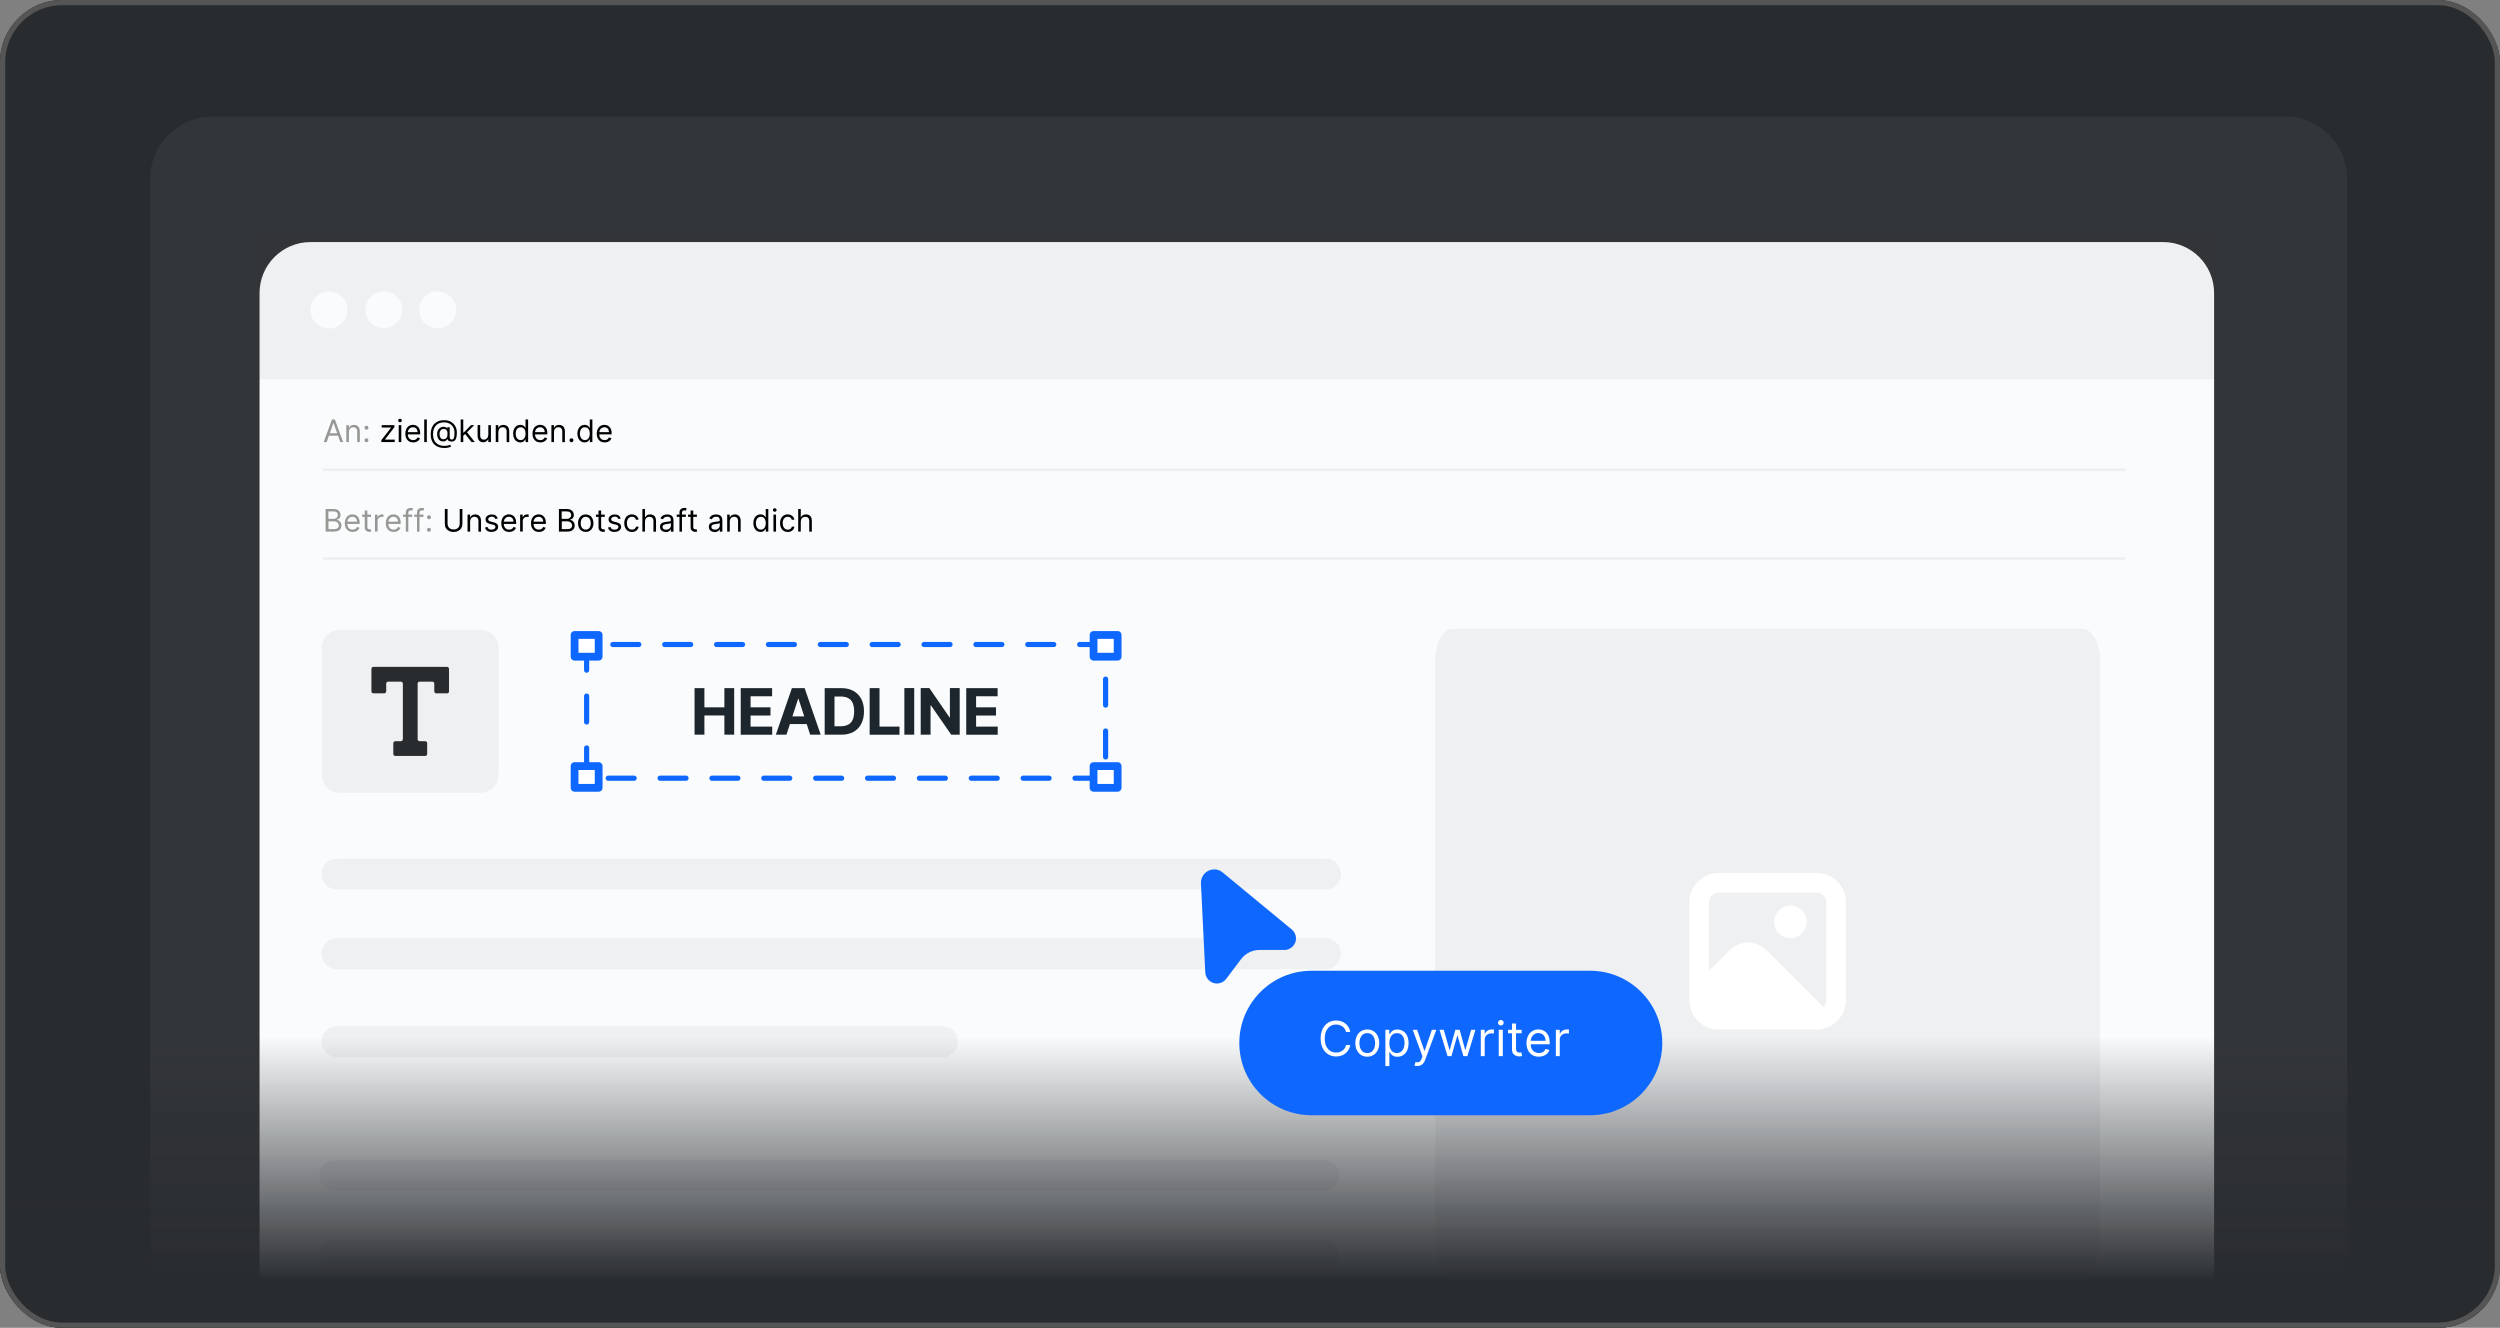 <?xml version="1.0" encoding="UTF-8"?> <svg xmlns="http://www.w3.org/2000/svg" width="482" height="256" viewBox="0 0 482 256" fill="none"><rect x="0" y="0" width="482" height="256" fill="#808080" stroke="none"/><g clip-path="url(#clip0_4736_2637)"><path d="M483.85 -2.95H-2.55V259.31H483.85V-2.95Z" fill="#292C2F"></path><path opacity="0.05" d="M40.96 22.46H440.53C447.15 22.46 452.53 27.84 452.53 34.46V255.74H28.96V34.46C28.96 27.84 34.34 22.46 40.96 22.46Z" fill="white"></path><path d="M59.87 46.67H417.05C422.47 46.67 426.88 51.07 426.88 56.5V255.61H50.04V56.5C50.04 51.08 54.44 46.67 59.87 46.67Z" fill="#F9FBFC"></path><path opacity="0.05" d="M427.5 44.8H49.72V73.1H427.5V44.8Z" fill="#1D262D"></path><path d="M480.41 199.95H-0.87V256.78H480.41V199.95Z" fill="url(#paint0_linear_4736_2637)"></path><path opacity="0.05" d="M401.5 245.58H280.1C278.23 245.58 276.72 242.91 276.72 239.61V127.21C276.72 123.91 278.23 121.24 280.1 121.24H401.5C403.37 121.24 404.88 123.91 404.88 127.21V239.61C404.88 242.91 403.37 245.58 401.5 245.58Z" fill="#1D262D"></path><path d="M350.23 168.31H331.36C328.24 168.31 325.7 170.85 325.7 173.97V192.84C325.7 195.96 328.24 198.5 331.36 198.5H350.23C353.35 198.5 355.89 195.96 355.89 192.84V173.97C355.89 170.85 353.35 168.31 350.23 168.31ZM331.36 172.09H350.23C351.27 172.09 352.12 172.93 352.12 173.98V192.85C352.12 193.35 351.92 193.83 351.57 194.18L340.59 183.2C338.63 181.24 335.44 181.24 333.48 183.2L329.49 187.19V173.98C329.49 172.94 330.33 172.09 331.38 172.09H331.36Z" fill="white"></path><path d="M345.201 180.89C346.935 180.89 348.341 179.484 348.341 177.75C348.341 176.016 346.935 174.61 345.201 174.61C343.466 174.61 342.061 176.016 342.061 177.75C342.061 179.484 343.466 180.89 345.201 180.89Z" fill="white"></path><path opacity="0.05" d="M92.71 121.45H65.47C63.576 121.45 62.04 122.986 62.04 124.88V149.42C62.04 151.314 63.576 152.85 65.47 152.85H92.71C94.604 152.85 96.14 151.314 96.14 149.42V124.88C96.14 122.986 94.604 121.45 92.71 121.45Z" fill="#1D262D"></path><path d="M86.57 133.29V128.96C86.57 128.75 86.4 128.57 86.18 128.57H72C71.78 128.57 71.61 128.74 71.61 128.96V133.29C71.61 133.51 71.78 133.68 72 133.68H74.07C74.28 133.68 74.46 133.51 74.46 133.29V131.81C74.46 131.59 74.63 131.42 74.85 131.42H77.28C77.5 131.42 77.67 131.59 77.67 131.81V142.51C77.67 142.73 77.5 142.9 77.28 142.9H76.22C76 142.9 75.83 143.07 75.83 143.29V145.36C75.83 145.57 76 145.75 76.22 145.75H81.97C82.19 145.75 82.36 145.58 82.36 145.36V143.29C82.36 143.07 82.19 142.9 81.97 142.9H80.91C80.69 142.9 80.52 142.73 80.52 142.51V131.81C80.52 131.59 80.69 131.42 80.91 131.42H83.34C83.55 131.42 83.73 131.59 83.73 131.81V133.29C83.73 133.51 83.9 133.68 84.12 133.68H86.19C86.41 133.68 86.58 133.51 86.58 133.29H86.57Z" fill="#292C2F"></path><path opacity="0.05" d="M255.56 165.54H64.97C63.324 165.54 61.99 166.874 61.99 168.52C61.99 170.166 63.324 171.5 64.97 171.5H255.56C257.206 171.5 258.54 170.166 258.54 168.52C258.54 166.874 257.206 165.54 255.56 165.54Z" fill="#1D262D"></path><path opacity="0.05" d="M255.56 180.9H64.97C63.324 180.9 61.99 182.234 61.99 183.88C61.99 185.526 63.324 186.86 64.97 186.86H255.56C257.206 186.86 258.54 185.526 258.54 183.88C258.54 182.234 257.206 180.9 255.56 180.9Z" fill="#1D262D"></path><path opacity="0.05" d="M181.68 197.86H64.97C63.324 197.86 61.99 199.194 61.99 200.84C61.99 202.486 63.324 203.82 64.97 203.82H181.68C183.326 203.82 184.66 202.486 184.66 200.84C184.66 199.194 183.326 197.86 181.68 197.86Z" fill="#1D262D"></path><path d="M63.42 63.34C65.386 63.34 66.98 61.746 66.98 59.78C66.98 57.814 65.386 56.22 63.42 56.22C61.454 56.22 59.86 57.814 59.86 59.78C59.86 61.746 61.454 63.34 63.42 63.34Z" fill="#F9FBFC"></path><path d="M74 63.29C75.967 63.29 77.56 61.696 77.56 59.73C77.56 57.764 75.967 56.17 74 56.17C72.034 56.17 70.44 57.764 70.44 59.73C70.44 61.696 72.034 63.29 74 63.29Z" fill="#F9FBFC"></path><path d="M84.38 63.29C86.346 63.29 87.94 61.696 87.94 59.73C87.94 57.764 86.346 56.17 84.38 56.17C82.414 56.17 80.82 57.764 80.82 59.73C80.82 61.696 82.414 63.29 84.38 63.29Z" fill="#F9FBFC"></path><path d="M62.96 85.23H62.41L64.01 80.87H64.56L66.16 85.23H65.61L64.31 81.56H64.28L62.98 85.23H62.96ZM63.16 83.53H65.39V84H63.16V83.53Z" fill="#979796"></path><path d="M67.27 83.26V85.23H66.77V81.96H67.26V82.47H67.3C67.38 82.3 67.49 82.17 67.65 82.07C67.811 81.97 68.01 81.92 68.26 81.92C68.481 81.92 68.68 81.96 68.841 82.06C69.01 82.15 69.141 82.29 69.231 82.47C69.32 82.65 69.371 82.88 69.371 83.16V85.24H68.871V83.19C68.871 82.93 68.8 82.73 68.671 82.59C68.54 82.45 68.35 82.37 68.121 82.37C67.96 82.37 67.82 82.4 67.691 82.47C67.561 82.54 67.46 82.64 67.391 82.77C67.32 82.9 67.281 83.06 67.281 83.26H67.27Z" fill="#979796"></path><path d="M70.65 82.84C70.55 82.84 70.451 82.8 70.38 82.73C70.311 82.66 70.27 82.56 70.27 82.46C70.27 82.36 70.311 82.26 70.38 82.19C70.451 82.12 70.55 82.08 70.65 82.08C70.751 82.08 70.85 82.12 70.921 82.19C70.99 82.26 71.031 82.36 71.031 82.46C71.031 82.53 71.01 82.59 70.981 82.65C70.941 82.71 70.9 82.76 70.841 82.79C70.781 82.83 70.721 82.84 70.65 82.84ZM70.65 85.26C70.55 85.26 70.451 85.22 70.38 85.15C70.311 85.08 70.27 84.98 70.27 84.88C70.27 84.78 70.311 84.68 70.38 84.61C70.451 84.54 70.55 84.5 70.65 84.5C70.751 84.5 70.85 84.54 70.921 84.61C70.99 84.68 71.031 84.78 71.031 84.88C71.031 84.95 71.01 85.01 70.981 85.07C70.941 85.13 70.9 85.17 70.841 85.21C70.781 85.25 70.721 85.26 70.65 85.26Z" fill="#979796"></path><path d="M73.53 85.23V84.85L75.39 82.46V82.43H73.59V81.96H76.04V82.36L74.23 84.73V84.76H76.1V85.23H73.54H73.53Z" fill="black"></path><path d="M77.121 81.41C77.021 81.41 76.941 81.38 76.871 81.31C76.801 81.24 76.761 81.16 76.761 81.07C76.761 80.98 76.801 80.9 76.871 80.83C76.941 80.76 77.021 80.73 77.121 80.73C77.221 80.73 77.301 80.76 77.371 80.83C77.441 80.9 77.481 80.98 77.481 81.07C77.481 81.16 77.441 81.24 77.371 81.31C77.301 81.38 77.221 81.41 77.121 81.41ZM76.871 85.23V81.96H77.371V85.23H76.871Z" fill="black"></path><path d="M79.661 85.3C79.341 85.3 79.071 85.23 78.851 85.09C78.631 84.95 78.451 84.75 78.321 84.5C78.201 84.25 78.141 83.95 78.141 83.62C78.141 83.29 78.201 82.99 78.321 82.73C78.441 82.47 78.611 82.27 78.841 82.13C79.061 81.99 79.321 81.91 79.611 81.91C79.781 81.91 79.951 81.94 80.111 81.99C80.281 82.05 80.431 82.14 80.561 82.27C80.701 82.4 80.801 82.56 80.891 82.77C80.981 82.98 81.011 83.24 81.011 83.54V83.75H78.491V83.32H80.501C80.501 83.14 80.461 82.97 80.391 82.83C80.321 82.68 80.211 82.57 80.081 82.49C79.951 82.41 79.791 82.37 79.611 82.37C79.411 82.37 79.241 82.42 79.091 82.52C78.941 82.62 78.831 82.75 78.751 82.9C78.671 83.06 78.631 83.23 78.631 83.41V83.7C78.631 83.95 78.671 84.16 78.761 84.33C78.851 84.5 78.971 84.63 79.121 84.72C79.271 84.81 79.451 84.85 79.661 84.85C79.791 84.85 79.911 84.83 80.021 84.79C80.131 84.75 80.221 84.7 80.301 84.62C80.381 84.54 80.441 84.45 80.481 84.34L80.971 84.48C80.921 84.65 80.831 84.79 80.711 84.91C80.591 85.03 80.441 85.13 80.261 85.2C80.081 85.27 79.881 85.3 79.661 85.3Z" fill="black"></path><path d="M82.29 80.87V85.23H81.79V80.87H82.29Z" fill="black"></path><path d="M85.72 86.38C85.28 86.38 84.9 86.32 84.57 86.2C84.24 86.08 83.96 85.91 83.73 85.68C83.5 85.45 83.33 85.17 83.21 84.83C83.09 84.5 83.04 84.11 83.04 83.68C83.04 83.25 83.1 82.89 83.22 82.56C83.34 82.23 83.51 81.95 83.74 81.72C83.97 81.49 84.24 81.32 84.57 81.19C84.9 81.06 85.26 81.01 85.67 81.01C86.08 81.01 86.42 81.08 86.72 81.21C87.02 81.34 87.27 81.52 87.47 81.74C87.67 81.96 87.82 82.21 87.93 82.49C88.03 82.77 88.08 83.05 88.08 83.34C88.08 83.55 88.08 83.76 88.05 83.97C88.03 84.18 87.99 84.38 87.92 84.55C87.86 84.73 87.76 84.87 87.62 84.98C87.49 85.09 87.31 85.14 87.08 85.14C86.98 85.14 86.87 85.12 86.75 85.09C86.63 85.06 86.52 85.01 86.43 84.93C86.34 84.86 86.28 84.76 86.27 84.64H86.24C86.21 84.72 86.15 84.8 86.08 84.87C86.01 84.94 85.92 85 85.81 85.05C85.7 85.1 85.56 85.11 85.4 85.11C85.22 85.11 85.05 85.06 84.91 84.99C84.77 84.92 84.65 84.81 84.56 84.68C84.47 84.55 84.39 84.4 84.35 84.22C84.3 84.05 84.28 83.86 84.28 83.66C84.28 83.47 84.31 83.29 84.36 83.13C84.42 82.97 84.5 82.83 84.6 82.71C84.7 82.59 84.82 82.5 84.96 82.42C85.1 82.35 85.25 82.3 85.4 82.29C85.54 82.28 85.67 82.29 85.79 82.31C85.91 82.34 86 82.38 86.08 82.43C86.16 82.48 86.2 82.54 86.22 82.6H86.25V82.36H86.7V84.29C86.7 84.41 86.73 84.51 86.8 84.61C86.87 84.71 86.96 84.75 87.09 84.75C87.24 84.75 87.35 84.7 87.42 84.6C87.5 84.5 87.55 84.35 87.58 84.14C87.61 83.93 87.62 83.67 87.62 83.34C87.62 83.15 87.59 82.96 87.54 82.78C87.49 82.6 87.41 82.42 87.31 82.26C87.21 82.1 87.07 81.96 86.91 81.83C86.75 81.71 86.56 81.61 86.35 81.54C86.14 81.47 85.89 81.43 85.62 81.43C85.29 81.43 84.99 81.48 84.72 81.58C84.46 81.68 84.23 81.83 84.05 82.03C83.87 82.23 83.73 82.47 83.63 82.75C83.53 83.03 83.49 83.35 83.49 83.71C83.49 84.07 83.54 84.39 83.63 84.67C83.72 84.95 83.87 85.19 84.06 85.38C84.25 85.57 84.48 85.72 84.76 85.82C85.04 85.92 85.36 85.97 85.72 85.97C85.88 85.97 86.03 85.96 86.18 85.93C86.33 85.9 86.47 85.87 86.58 85.83C86.7 85.79 86.78 85.77 86.83 85.75L86.95 86.14C86.86 86.18 86.75 86.21 86.61 86.25C86.47 86.29 86.32 86.32 86.16 86.34C86 86.36 85.85 86.38 85.7 86.38H85.72ZM85.48 84.68C85.67 84.68 85.82 84.64 85.94 84.57C86.06 84.49 86.14 84.38 86.2 84.22C86.25 84.06 86.28 83.87 86.28 83.63C86.28 83.39 86.25 83.21 86.19 83.07C86.13 82.94 86.04 82.84 85.93 82.79C85.81 82.74 85.67 82.71 85.5 82.71C85.34 82.71 85.2 82.75 85.09 82.84C84.98 82.92 84.89 83.04 84.83 83.18C84.77 83.32 84.74 83.47 84.74 83.64C84.74 83.82 84.76 83.99 84.81 84.15C84.86 84.31 84.94 84.44 85.05 84.54C85.16 84.64 85.31 84.69 85.49 84.69L85.48 84.68Z" fill="black"></path><path d="M88.82 85.23V80.87H89.32V85.23H88.82ZM89.29 84.04V83.42H89.38L90.81 81.96H91.43L89.9 83.5H89.86L89.28 84.04H89.29ZM90.9 85.23L89.62 83.61L89.98 83.26L91.54 85.23H90.9Z" fill="black"></path><path d="M94.15 83.89V81.96H94.65V85.23H94.15V84.68H94.12C94.04 84.85 93.92 84.99 93.76 85.1C93.6 85.22 93.39 85.27 93.15 85.27C92.95 85.27 92.76 85.22 92.6 85.13C92.44 85.04 92.32 84.9 92.22 84.72C92.12 84.54 92.08 84.31 92.08 84.03V81.95H92.58V83.99C92.58 84.23 92.65 84.42 92.78 84.56C92.91 84.7 93.09 84.77 93.29 84.77C93.41 84.77 93.54 84.74 93.67 84.67C93.8 84.6 93.91 84.51 94 84.38C94.09 84.25 94.13 84.08 94.13 83.88L94.15 83.89Z" fill="black"></path><path d="M96.08 83.26V85.23H95.58V81.96H96.07V82.47H96.11C96.19 82.3 96.3 82.17 96.46 82.07C96.62 81.97 96.82 81.92 97.07 81.92C97.29 81.92 97.49 81.96 97.65 82.06C97.82 82.15 97.95 82.29 98.04 82.47C98.13 82.65 98.18 82.88 98.18 83.16V85.24H97.68V83.19C97.68 82.93 97.61 82.73 97.48 82.59C97.35 82.45 97.16 82.37 96.93 82.37C96.77 82.37 96.63 82.4 96.5 82.47C96.37 82.54 96.27 82.64 96.2 82.77C96.13 82.9 96.09 83.06 96.09 83.26H96.08Z" fill="black"></path><path d="M100.321 85.3C100.051 85.3 99.811 85.23 99.601 85.09C99.391 84.95 99.231 84.76 99.111 84.5C98.991 84.25 98.931 83.95 98.931 83.6C98.931 83.25 98.991 82.96 99.111 82.71C99.231 82.46 99.391 82.26 99.601 82.12C99.811 81.98 100.051 81.91 100.331 81.91C100.541 81.91 100.711 81.95 100.841 82.02C100.961 82.09 101.061 82.17 101.131 82.26C101.201 82.35 101.251 82.42 101.281 82.48H101.321V80.87H101.821V85.23H101.331V84.73H101.271C101.231 84.79 101.181 84.86 101.111 84.95C101.041 85.04 100.941 85.12 100.821 85.19C100.701 85.26 100.531 85.3 100.311 85.3H100.321ZM100.391 84.85C100.591 84.85 100.761 84.8 100.901 84.69C101.041 84.58 101.151 84.44 101.221 84.25C101.291 84.06 101.331 83.84 101.331 83.6C101.331 83.36 101.291 83.14 101.221 82.96C101.151 82.78 101.041 82.63 100.901 82.53C100.761 82.43 100.591 82.38 100.381 82.38C100.171 82.38 99.991 82.43 99.851 82.54C99.711 82.65 99.601 82.79 99.531 82.98C99.461 83.17 99.421 83.37 99.421 83.6C99.421 83.83 99.461 84.04 99.531 84.23C99.601 84.42 99.711 84.57 99.851 84.68C99.991 84.79 100.171 84.85 100.381 84.85H100.391Z" fill="black"></path><path d="M104.18 85.3C103.86 85.3 103.59 85.23 103.37 85.09C103.15 84.95 102.97 84.75 102.84 84.5C102.72 84.25 102.66 83.95 102.66 83.62C102.66 83.29 102.72 82.99 102.84 82.73C102.96 82.47 103.13 82.27 103.36 82.13C103.58 81.99 103.84 81.91 104.13 81.91C104.3 81.91 104.47 81.94 104.63 81.99C104.8 82.05 104.95 82.14 105.08 82.27C105.22 82.4 105.32 82.56 105.41 82.77C105.5 82.98 105.53 83.24 105.53 83.54V83.75H103.01V83.32H105.02C105.02 83.14 104.98 82.97 104.91 82.83C104.84 82.68 104.73 82.57 104.6 82.49C104.47 82.41 104.31 82.37 104.13 82.37C103.93 82.37 103.76 82.42 103.61 82.52C103.46 82.62 103.35 82.75 103.27 82.9C103.19 83.06 103.15 83.23 103.15 83.41V83.7C103.15 83.95 103.19 84.16 103.28 84.33C103.37 84.5 103.49 84.63 103.64 84.72C103.79 84.81 103.97 84.85 104.18 84.85C104.31 84.85 104.43 84.83 104.54 84.79C104.65 84.75 104.74 84.7 104.82 84.62C104.9 84.54 104.96 84.45 105 84.34L105.49 84.48C105.44 84.65 105.35 84.79 105.23 84.91C105.11 85.03 104.96 85.13 104.78 85.2C104.6 85.27 104.4 85.3 104.18 85.3Z" fill="black"></path><path d="M106.811 83.26V85.23H106.311V81.96H106.801V82.47H106.841C106.921 82.3 107.031 82.17 107.191 82.07C107.351 81.97 107.551 81.92 107.801 81.92C108.021 81.92 108.221 81.96 108.381 82.06C108.551 82.15 108.681 82.29 108.771 82.47C108.861 82.65 108.911 82.88 108.911 83.16V85.24H108.411V83.19C108.411 82.93 108.341 82.73 108.211 82.59C108.081 82.45 107.891 82.37 107.661 82.37C107.501 82.37 107.361 82.4 107.231 82.47C107.101 82.54 107.001 82.64 106.931 82.77C106.861 82.9 106.821 83.06 106.821 83.26H106.811Z" fill="black"></path><path d="M110.18 85.26C110.08 85.26 109.98 85.22 109.91 85.15C109.84 85.08 109.8 84.98 109.8 84.88C109.8 84.78 109.84 84.68 109.91 84.61C109.98 84.54 110.08 84.5 110.18 84.5C110.28 84.5 110.38 84.54 110.45 84.61C110.52 84.68 110.56 84.78 110.56 84.88C110.56 84.95 110.54 85.01 110.51 85.07C110.47 85.13 110.43 85.17 110.37 85.21C110.31 85.25 110.25 85.26 110.18 85.26Z" fill="black"></path><path d="M112.71 85.3C112.44 85.3 112.2 85.23 111.99 85.09C111.78 84.95 111.62 84.76 111.5 84.5C111.38 84.25 111.32 83.95 111.32 83.6C111.32 83.25 111.38 82.96 111.5 82.71C111.62 82.46 111.78 82.26 111.99 82.12C112.2 81.98 112.44 81.91 112.72 81.91C112.93 81.91 113.1 81.95 113.23 82.02C113.35 82.09 113.45 82.17 113.52 82.26C113.59 82.35 113.64 82.42 113.67 82.48H113.71V80.87H114.21V85.23H113.72V84.73H113.66C113.62 84.79 113.57 84.86 113.5 84.95C113.43 85.04 113.33 85.12 113.21 85.19C113.09 85.26 112.92 85.3 112.7 85.3H112.71ZM112.77 84.85C112.97 84.85 113.14 84.8 113.28 84.69C113.42 84.58 113.53 84.44 113.6 84.25C113.67 84.06 113.71 83.84 113.71 83.6C113.71 83.36 113.67 83.14 113.6 82.96C113.53 82.78 113.42 82.63 113.28 82.53C113.14 82.43 112.97 82.38 112.76 82.38C112.55 82.38 112.37 82.43 112.23 82.54C112.09 82.65 111.98 82.79 111.91 82.98C111.84 83.17 111.8 83.37 111.8 83.6C111.8 83.83 111.84 84.04 111.91 84.23C111.98 84.42 112.09 84.57 112.23 84.68C112.37 84.79 112.55 84.85 112.76 84.85H112.77Z" fill="black"></path><path d="M116.57 85.3C116.25 85.3 115.98 85.23 115.76 85.09C115.54 84.95 115.36 84.75 115.23 84.5C115.11 84.25 115.05 83.95 115.05 83.62C115.05 83.29 115.11 82.99 115.23 82.73C115.35 82.47 115.52 82.27 115.75 82.13C115.97 81.99 116.23 81.91 116.52 81.91C116.69 81.91 116.86 81.94 117.02 81.99C117.19 82.05 117.34 82.14 117.47 82.27C117.61 82.4 117.71 82.56 117.8 82.77C117.89 82.98 117.92 83.24 117.92 83.54V83.75H115.4V83.32H117.41C117.41 83.14 117.37 82.97 117.3 82.83C117.23 82.68 117.12 82.57 116.99 82.49C116.86 82.41 116.7 82.37 116.52 82.37C116.32 82.37 116.15 82.42 116 82.52C115.85 82.62 115.74 82.75 115.66 82.9C115.58 83.06 115.54 83.23 115.54 83.41V83.7C115.54 83.95 115.58 84.16 115.67 84.33C115.76 84.5 115.88 84.63 116.03 84.72C116.18 84.81 116.36 84.85 116.57 84.85C116.7 84.85 116.82 84.83 116.93 84.79C117.04 84.75 117.13 84.7 117.21 84.62C117.29 84.54 117.35 84.45 117.39 84.34L117.88 84.48C117.83 84.65 117.74 84.79 117.62 84.91C117.5 85.03 117.35 85.13 117.17 85.2C116.99 85.27 116.79 85.3 116.57 85.3Z" fill="black"></path><path d="M62.78 102.49V98.13H64.31C64.61 98.13 64.86 98.18 65.06 98.29C65.26 98.4 65.4 98.53 65.5 98.71C65.6 98.88 65.65 99.08 65.65 99.29C65.65 99.48 65.62 99.63 65.55 99.75C65.48 99.87 65.4 99.97 65.29 100.04C65.18 100.11 65.07 100.16 64.94 100.2V100.24C65.07 100.24 65.21 100.3 65.34 100.38C65.47 100.46 65.59 100.59 65.68 100.75C65.77 100.91 65.82 101.1 65.82 101.33C65.82 101.56 65.77 101.75 65.67 101.92C65.57 102.09 65.41 102.23 65.2 102.34C64.99 102.45 64.71 102.49 64.36 102.49H62.78ZM63.31 100.04H64.29C64.45 100.04 64.59 100.01 64.72 99.95C64.85 99.89 64.95 99.8 65.03 99.69C65.11 99.58 65.14 99.44 65.14 99.29C65.14 99.1 65.07 98.93 64.94 98.8C64.81 98.67 64.59 98.6 64.31 98.6H63.31V100.05V100.04ZM63.31 102.02H64.36C64.71 102.02 64.95 101.95 65.1 101.82C65.25 101.69 65.32 101.52 65.32 101.33C65.32 101.18 65.28 101.05 65.21 100.92C65.14 100.79 65.03 100.69 64.89 100.62C64.75 100.55 64.59 100.51 64.4 100.51H63.33V102.03L63.31 102.02Z" fill="#979796"></path><path d="M67.991 102.56C67.671 102.56 67.401 102.49 67.181 102.35C66.961 102.21 66.781 102.01 66.651 101.76C66.531 101.51 66.471 101.21 66.471 100.88C66.471 100.55 66.531 100.25 66.651 99.99C66.771 99.73 66.941 99.53 67.171 99.39C67.391 99.25 67.651 99.17 67.941 99.17C68.111 99.17 68.281 99.2 68.441 99.25C68.611 99.31 68.761 99.4 68.891 99.53C69.031 99.66 69.131 99.82 69.221 100.03C69.311 100.24 69.341 100.5 69.341 100.8V101.01H66.821V100.58H68.831C68.831 100.4 68.791 100.23 68.721 100.09C68.651 99.94 68.541 99.83 68.411 99.75C68.281 99.67 68.121 99.63 67.941 99.63C67.741 99.63 67.571 99.68 67.421 99.78C67.271 99.88 67.161 100.01 67.081 100.16C67.001 100.32 66.961 100.49 66.961 100.67V100.96C66.961 101.21 67.001 101.42 67.091 101.59C67.181 101.76 67.301 101.89 67.451 101.98C67.601 102.07 67.781 102.11 67.991 102.11C68.121 102.11 68.241 102.09 68.351 102.05C68.461 102.01 68.551 101.96 68.631 101.88C68.711 101.8 68.771 101.71 68.811 101.6L69.301 101.74C69.251 101.91 69.161 102.05 69.041 102.17C68.921 102.29 68.771 102.39 68.591 102.46C68.411 102.53 68.211 102.56 67.991 102.56Z" fill="#979796"></path><path d="M71.53 99.22V99.65H69.83V99.22H71.53ZM70.33 98.43H70.83V101.55C70.83 101.69 70.85 101.8 70.89 101.87C70.93 101.94 70.99 101.99 71.05 102.01C71.12 102.03 71.19 102.05 71.26 102.05C71.32 102.05 71.36 102.05 71.4 102.05C71.44 102.05 71.46 102.04 71.48 102.03L71.58 102.48C71.58 102.48 71.5 102.51 71.44 102.52C71.38 102.53 71.3 102.54 71.21 102.54C71.07 102.54 70.93 102.51 70.79 102.45C70.65 102.39 70.54 102.3 70.45 102.17C70.36 102.04 70.32 101.89 70.32 101.7V98.44L70.33 98.43Z" fill="#979796"></path><path d="M72.29 102.49V99.22H72.78V99.71H72.81C72.87 99.55 72.98 99.42 73.13 99.32C73.29 99.22 73.46 99.17 73.66 99.17C73.7 99.17 73.74 99.17 73.8 99.17C73.86 99.17 73.9 99.17 73.93 99.17V99.68C73.93 99.68 73.87 99.67 73.81 99.66C73.75 99.65 73.69 99.65 73.62 99.65C73.46 99.65 73.32 99.68 73.2 99.75C73.08 99.82 72.98 99.91 72.91 100.02C72.84 100.14 72.8 100.27 72.8 100.41V102.48H72.3L72.29 102.49Z" fill="#979796"></path><path d="M75.9 102.56C75.58 102.56 75.31 102.49 75.09 102.35C74.87 102.21 74.69 102.01 74.56 101.76C74.44 101.51 74.38 101.21 74.38 100.88C74.38 100.55 74.44 100.25 74.56 99.99C74.68 99.73 74.85 99.53 75.08 99.39C75.3 99.25 75.56 99.17 75.85 99.17C76.02 99.17 76.19 99.2 76.35 99.25C76.52 99.31 76.67 99.4 76.8 99.53C76.94 99.66 77.04 99.82 77.13 100.03C77.22 100.24 77.25 100.5 77.25 100.8V101.01H74.73V100.58H76.74C76.74 100.4 76.7 100.23 76.63 100.09C76.56 99.94 76.45 99.83 76.32 99.75C76.19 99.67 76.03 99.63 75.85 99.63C75.65 99.63 75.48 99.68 75.33 99.78C75.18 99.88 75.07 100.01 74.99 100.16C74.91 100.32 74.87 100.49 74.87 100.67V100.96C74.87 101.21 74.91 101.42 75 101.59C75.09 101.76 75.21 101.89 75.36 101.98C75.51 102.07 75.69 102.11 75.9 102.11C76.03 102.11 76.15 102.09 76.26 102.05C76.37 102.01 76.46 101.96 76.54 101.88C76.62 101.8 76.68 101.71 76.72 101.6L77.21 101.74C77.16 101.91 77.07 102.05 76.95 102.17C76.83 102.29 76.68 102.39 76.5 102.46C76.32 102.53 76.12 102.56 75.9 102.56Z" fill="#979796"></path><path d="M79.47 99.22V99.65H77.71V99.22H79.47ZM78.24 102.49V98.77C78.24 98.58 78.28 98.43 78.37 98.3C78.46 98.18 78.57 98.08 78.71 98.02C78.85 97.96 79 97.93 79.16 97.93C79.28 97.93 79.38 97.93 79.46 97.96C79.54 97.98 79.6 98 79.63 98.01L79.48 98.45C79.48 98.45 79.42 98.43 79.37 98.42C79.33 98.41 79.27 98.4 79.19 98.4C79.02 98.4 78.9 98.44 78.83 98.53C78.76 98.62 78.72 98.74 78.72 98.9V102.51H78.22L78.24 102.49Z" fill="#979796"></path><path d="M81.64 99.22V99.65H79.88V99.22H81.64ZM80.4 102.49V98.77C80.4 98.58 80.44 98.43 80.53 98.3C80.62 98.18 80.73 98.08 80.87 98.02C81.01 97.96 81.16 97.93 81.32 97.93C81.44 97.93 81.54 97.93 81.62 97.96C81.7 97.98 81.76 98 81.79 98.01L81.64 98.45C81.64 98.45 81.58 98.43 81.53 98.42C81.49 98.41 81.43 98.4 81.35 98.4C81.18 98.4 81.06 98.44 80.99 98.53C80.92 98.62 80.88 98.74 80.88 98.9V102.51H80.38L80.4 102.49Z" fill="#979796"></path><path d="M82.71 100.1C82.61 100.1 82.51 100.06 82.44 99.99C82.37 99.92 82.33 99.82 82.33 99.72C82.33 99.62 82.37 99.52 82.44 99.45C82.51 99.38 82.61 99.34 82.71 99.34C82.81 99.34 82.91 99.38 82.98 99.45C83.05 99.52 83.09 99.62 83.09 99.72C83.09 99.79 83.07 99.85 83.04 99.91C83 99.97 82.96 100.02 82.9 100.05C82.84 100.09 82.78 100.1 82.71 100.1ZM82.71 102.52C82.61 102.52 82.51 102.48 82.44 102.41C82.37 102.34 82.33 102.24 82.33 102.14C82.33 102.04 82.37 101.94 82.44 101.87C82.51 101.8 82.61 101.76 82.71 101.76C82.81 101.76 82.91 101.8 82.98 101.87C83.05 101.94 83.09 102.04 83.09 102.14C83.09 102.21 83.07 102.27 83.04 102.33C83 102.39 82.96 102.43 82.9 102.47C82.84 102.51 82.78 102.52 82.71 102.52Z" fill="#979796"></path><path d="M88.621 98.13H89.151V101.02C89.151 101.32 89.081 101.58 88.941 101.82C88.801 102.05 88.601 102.24 88.351 102.37C88.101 102.5 87.801 102.57 87.461 102.57C87.121 102.57 86.821 102.5 86.561 102.37C86.311 102.24 86.111 102.05 85.971 101.82C85.831 101.59 85.761 101.32 85.761 101.02V98.13H86.291V100.98C86.291 101.19 86.341 101.38 86.431 101.55C86.521 101.72 86.661 101.85 86.831 101.94C87.001 102.03 87.211 102.08 87.461 102.08C87.711 102.08 87.911 102.03 88.091 101.94C88.261 101.85 88.401 101.72 88.491 101.55C88.581 101.38 88.631 101.2 88.631 100.98V98.13H88.621Z" fill="black"></path><path d="M90.641 100.52V102.49H90.141V99.22H90.631V99.73H90.671C90.751 99.56 90.861 99.43 91.021 99.33C91.181 99.23 91.381 99.18 91.631 99.18C91.851 99.18 92.051 99.22 92.211 99.32C92.381 99.41 92.511 99.55 92.601 99.73C92.691 99.91 92.741 100.14 92.741 100.42V102.5H92.241V100.45C92.241 100.19 92.171 99.99 92.041 99.85C91.911 99.71 91.721 99.63 91.491 99.63C91.331 99.63 91.191 99.66 91.061 99.73C90.931 99.8 90.831 99.9 90.761 100.03C90.691 100.16 90.651 100.32 90.651 100.52H90.641Z" fill="black"></path><path d="M95.971 99.95L95.521 100.08C95.491 100 95.451 99.93 95.401 99.86C95.351 99.79 95.271 99.73 95.181 99.68C95.091 99.63 94.971 99.61 94.821 99.61C94.621 99.61 94.451 99.66 94.321 99.75C94.191 99.84 94.121 99.96 94.121 100.1C94.121 100.22 94.171 100.32 94.261 100.4C94.351 100.48 94.491 100.53 94.691 100.58L95.181 100.7C95.471 100.77 95.691 100.88 95.831 101.02C95.971 101.17 96.041 101.35 96.041 101.58C96.041 101.77 95.991 101.94 95.881 102.08C95.771 102.22 95.621 102.34 95.431 102.43C95.241 102.51 95.021 102.56 94.761 102.56C94.431 102.56 94.151 102.49 93.931 102.34C93.711 102.2 93.571 101.98 93.511 101.71L93.991 101.59C94.041 101.77 94.121 101.9 94.251 101.99C94.381 102.08 94.541 102.12 94.751 102.12C94.981 102.12 95.171 102.07 95.311 101.97C95.451 101.87 95.521 101.75 95.521 101.61C95.521 101.5 95.481 101.4 95.401 101.32C95.321 101.24 95.201 101.18 95.031 101.15L94.481 101.02C94.181 100.95 93.961 100.84 93.821 100.69C93.681 100.54 93.611 100.35 93.611 100.13C93.611 99.95 93.661 99.78 93.771 99.64C93.881 99.5 94.021 99.39 94.201 99.31C94.381 99.23 94.591 99.19 94.821 99.19C95.141 99.19 95.401 99.26 95.581 99.4C95.771 99.54 95.901 99.73 95.981 99.96L95.971 99.95Z" fill="black"></path><path d="M98.161 102.56C97.841 102.56 97.571 102.49 97.351 102.35C97.131 102.21 96.951 102.01 96.821 101.76C96.701 101.51 96.641 101.21 96.641 100.88C96.641 100.55 96.701 100.25 96.821 99.99C96.941 99.73 97.111 99.53 97.341 99.39C97.561 99.25 97.821 99.17 98.111 99.17C98.281 99.17 98.451 99.2 98.611 99.25C98.781 99.31 98.931 99.4 99.061 99.53C99.201 99.66 99.301 99.82 99.391 100.03C99.481 100.24 99.511 100.5 99.511 100.8V101.01H96.991V100.58H99.001C99.001 100.4 98.961 100.23 98.891 100.09C98.821 99.94 98.711 99.83 98.581 99.75C98.451 99.67 98.291 99.63 98.111 99.63C97.911 99.63 97.741 99.68 97.591 99.78C97.441 99.88 97.331 100.01 97.251 100.16C97.171 100.32 97.131 100.49 97.131 100.67V100.96C97.131 101.21 97.171 101.42 97.261 101.59C97.351 101.76 97.471 101.89 97.621 101.98C97.771 102.07 97.951 102.11 98.161 102.11C98.291 102.11 98.411 102.09 98.521 102.05C98.631 102.01 98.721 101.96 98.801 101.88C98.881 101.8 98.941 101.71 98.981 101.6L99.471 101.74C99.421 101.91 99.331 102.05 99.211 102.17C99.091 102.29 98.941 102.39 98.761 102.46C98.581 102.53 98.381 102.56 98.161 102.56Z" fill="black"></path><path d="M100.28 102.49V99.22H100.77V99.71H100.8C100.86 99.55 100.97 99.42 101.12 99.32C101.28 99.22 101.45 99.17 101.65 99.17C101.69 99.17 101.73 99.17 101.79 99.17C101.85 99.17 101.89 99.17 101.92 99.17V99.68C101.92 99.68 101.86 99.67 101.8 99.66C101.74 99.65 101.68 99.65 101.61 99.65C101.45 99.65 101.31 99.68 101.19 99.75C101.07 99.82 100.97 99.91 100.9 100.02C100.83 100.14 100.79 100.27 100.79 100.41V102.48H100.29L100.28 102.49Z" fill="black"></path><path d="M103.891 102.56C103.571 102.56 103.301 102.49 103.081 102.35C102.861 102.21 102.681 102.01 102.551 101.76C102.431 101.51 102.371 101.21 102.371 100.88C102.371 100.55 102.431 100.25 102.551 99.99C102.671 99.73 102.841 99.53 103.071 99.39C103.291 99.25 103.551 99.17 103.841 99.17C104.011 99.17 104.181 99.2 104.341 99.25C104.511 99.31 104.661 99.4 104.791 99.53C104.931 99.66 105.031 99.82 105.121 100.03C105.211 100.24 105.241 100.5 105.241 100.8V101.01H102.721V100.58H104.731C104.731 100.4 104.691 100.23 104.621 100.09C104.551 99.94 104.441 99.83 104.311 99.75C104.181 99.67 104.021 99.63 103.841 99.63C103.641 99.63 103.471 99.68 103.321 99.78C103.171 99.88 103.061 100.01 102.981 100.16C102.901 100.32 102.861 100.49 102.861 100.67V100.96C102.861 101.21 102.901 101.42 102.991 101.59C103.081 101.76 103.201 101.89 103.351 101.98C103.501 102.07 103.681 102.11 103.891 102.11C104.021 102.11 104.141 102.09 104.251 102.05C104.361 102.01 104.451 101.96 104.531 101.88C104.611 101.8 104.671 101.71 104.711 101.6L105.201 101.74C105.151 101.91 105.061 102.05 104.941 102.17C104.821 102.29 104.671 102.39 104.491 102.46C104.311 102.53 104.111 102.56 103.891 102.56Z" fill="black"></path><path d="M107.761 102.49V98.13H109.291C109.591 98.13 109.841 98.18 110.041 98.29C110.241 98.4 110.381 98.53 110.481 98.71C110.581 98.88 110.631 99.08 110.631 99.29C110.631 99.48 110.601 99.63 110.531 99.75C110.461 99.87 110.381 99.97 110.271 100.04C110.161 100.11 110.051 100.16 109.921 100.2V100.24C110.051 100.24 110.191 100.3 110.321 100.38C110.451 100.46 110.571 100.59 110.661 100.75C110.751 100.91 110.801 101.1 110.801 101.33C110.801 101.56 110.751 101.75 110.651 101.92C110.551 102.09 110.391 102.23 110.181 102.34C109.971 102.45 109.691 102.49 109.341 102.49H107.761ZM108.291 100.04H109.271C109.431 100.04 109.571 100.01 109.701 99.95C109.831 99.89 109.931 99.8 110.011 99.69C110.091 99.58 110.121 99.44 110.121 99.29C110.121 99.1 110.051 98.93 109.921 98.8C109.791 98.67 109.571 98.6 109.291 98.6H108.291V100.05V100.04ZM108.291 102.02H109.341C109.691 102.02 109.931 101.95 110.081 101.82C110.231 101.69 110.301 101.52 110.301 101.33C110.301 101.18 110.261 101.05 110.191 100.92C110.121 100.79 110.011 100.69 109.871 100.62C109.731 100.55 109.571 100.51 109.381 100.51H108.311V102.03L108.291 102.02Z" fill="black"></path><path d="M112.93 102.56C112.63 102.56 112.38 102.49 112.15 102.35C111.92 102.21 111.75 102.01 111.63 101.76C111.51 101.51 111.44 101.21 111.44 100.87C111.44 100.53 111.5 100.23 111.63 99.98C111.75 99.73 111.93 99.53 112.15 99.39C112.37 99.25 112.63 99.18 112.93 99.18C113.23 99.18 113.48 99.25 113.71 99.39C113.94 99.53 114.11 99.73 114.23 99.98C114.35 100.23 114.42 100.53 114.42 100.87C114.42 101.21 114.36 101.5 114.23 101.76C114.11 102.01 113.93 102.21 113.71 102.35C113.49 102.49 113.23 102.56 112.93 102.56ZM112.93 102.11C113.15 102.11 113.34 102.05 113.48 101.94C113.63 101.82 113.73 101.67 113.8 101.49C113.87 101.3 113.9 101.1 113.9 100.88C113.9 100.66 113.86 100.46 113.8 100.27C113.73 100.08 113.62 99.93 113.48 99.81C113.33 99.69 113.15 99.64 112.93 99.64C112.71 99.64 112.52 99.7 112.38 99.81C112.23 99.93 112.13 100.08 112.06 100.27C111.99 100.46 111.96 100.66 111.96 100.88C111.96 101.1 111.99 101.3 112.06 101.49C112.13 101.68 112.24 101.83 112.38 101.94C112.53 102.05 112.71 102.11 112.93 102.11Z" fill="black"></path><path d="M116.6 99.22V99.65H114.9V99.22H116.6ZM115.4 98.43H115.9V101.55C115.9 101.69 115.92 101.8 115.96 101.87C116 101.94 116.06 101.99 116.12 102.01C116.19 102.03 116.26 102.05 116.33 102.05C116.39 102.05 116.43 102.05 116.47 102.05C116.51 102.05 116.53 102.04 116.55 102.03L116.65 102.48C116.65 102.48 116.57 102.51 116.51 102.52C116.45 102.53 116.37 102.54 116.28 102.54C116.14 102.54 116 102.51 115.86 102.45C115.72 102.39 115.61 102.3 115.52 102.17C115.43 102.04 115.39 101.89 115.39 101.7V98.44L115.4 98.43Z" fill="black"></path><path d="M119.681 99.95L119.231 100.08C119.201 100 119.161 99.93 119.111 99.86C119.061 99.79 118.981 99.73 118.891 99.68C118.801 99.63 118.681 99.61 118.531 99.61C118.331 99.61 118.161 99.66 118.031 99.75C117.901 99.84 117.831 99.96 117.831 100.1C117.831 100.22 117.881 100.32 117.971 100.4C118.061 100.48 118.201 100.53 118.401 100.58L118.891 100.7C119.181 100.77 119.401 100.88 119.541 101.02C119.681 101.17 119.751 101.35 119.751 101.58C119.751 101.77 119.701 101.94 119.591 102.08C119.481 102.22 119.331 102.34 119.141 102.43C118.951 102.51 118.731 102.56 118.471 102.56C118.141 102.56 117.861 102.49 117.641 102.34C117.421 102.2 117.281 101.98 117.221 101.71L117.701 101.59C117.751 101.77 117.831 101.9 117.961 101.99C118.091 102.08 118.251 102.12 118.461 102.12C118.691 102.12 118.881 102.07 119.021 101.97C119.161 101.87 119.231 101.75 119.231 101.61C119.231 101.5 119.191 101.4 119.111 101.32C119.031 101.24 118.911 101.18 118.741 101.15L118.191 101.02C117.891 100.95 117.671 100.84 117.531 100.69C117.391 100.54 117.321 100.35 117.321 100.13C117.321 99.95 117.371 99.78 117.481 99.64C117.591 99.5 117.731 99.39 117.911 99.31C118.091 99.23 118.301 99.19 118.531 99.19C118.851 99.19 119.111 99.26 119.291 99.4C119.481 99.54 119.611 99.73 119.691 99.96L119.681 99.95Z" fill="black"></path><path d="M121.831 102.56C121.521 102.56 121.261 102.49 121.041 102.34C120.821 102.2 120.651 102 120.531 101.74C120.411 101.49 120.351 101.2 120.351 100.87C120.351 100.54 120.411 100.24 120.531 99.99C120.651 99.74 120.821 99.53 121.051 99.39C121.271 99.25 121.531 99.17 121.821 99.17C122.051 99.17 122.261 99.21 122.441 99.3C122.621 99.39 122.781 99.5 122.891 99.66C123.011 99.81 123.081 99.99 123.111 100.2H122.611C122.571 100.05 122.491 99.92 122.361 99.8C122.231 99.68 122.051 99.63 121.831 99.63C121.631 99.63 121.461 99.68 121.321 99.78C121.181 99.88 121.061 100.02 120.981 100.21C120.901 100.39 120.861 100.61 120.861 100.86C120.861 101.11 120.901 101.33 120.981 101.52C121.061 101.71 121.171 101.85 121.321 101.96C121.471 102.07 121.641 102.12 121.841 102.12C121.971 102.12 122.091 102.1 122.201 102.05C122.311 102.01 122.401 101.94 122.471 101.85C122.541 101.76 122.601 101.66 122.631 101.54H123.131C123.101 101.73 123.031 101.91 122.921 102.06C122.811 102.21 122.661 102.34 122.481 102.43C122.301 102.52 122.091 102.57 121.841 102.57L121.831 102.56Z" fill="black"></path><path d="M124.351 100.52V102.49H123.851V98.13H124.351V99.73H124.391C124.471 99.56 124.581 99.43 124.741 99.33C124.891 99.23 125.101 99.18 125.361 99.18C125.581 99.18 125.781 99.22 125.951 99.31C126.121 99.4 126.251 99.53 126.341 99.72C126.431 99.9 126.481 100.14 126.481 100.42V102.5H125.981V100.45C125.981 100.19 125.911 99.99 125.781 99.85C125.651 99.71 125.461 99.64 125.221 99.64C125.061 99.64 124.911 99.67 124.781 99.74C124.651 99.81 124.551 99.91 124.471 100.04C124.401 100.17 124.361 100.33 124.361 100.53L124.351 100.52Z" fill="black"></path><path d="M128.351 102.57C128.141 102.57 127.951 102.53 127.791 102.45C127.621 102.37 127.491 102.26 127.391 102.11C127.291 101.96 127.241 101.78 127.241 101.57C127.241 101.38 127.281 101.23 127.351 101.11C127.421 100.99 127.521 100.9 127.651 100.83C127.771 100.76 127.911 100.71 128.061 100.68C128.211 100.65 128.361 100.62 128.511 100.6C128.711 100.57 128.871 100.55 128.991 100.54C129.111 100.53 129.211 100.5 129.261 100.47C129.321 100.44 129.351 100.38 129.351 100.3V100.28C129.351 100.07 129.291 99.91 129.181 99.79C129.071 99.67 128.891 99.62 128.661 99.62C128.431 99.62 128.231 99.67 128.101 99.78C127.961 99.89 127.871 100 127.811 100.12L127.331 99.95C127.421 99.75 127.531 99.6 127.671 99.48C127.811 99.37 127.971 99.29 128.141 99.25C128.311 99.21 128.481 99.18 128.641 99.18C128.751 99.18 128.871 99.19 129.001 99.22C129.141 99.25 129.271 99.3 129.401 99.37C129.531 99.45 129.641 99.56 129.721 99.72C129.811 99.87 129.851 100.08 129.851 100.34V102.5H129.351V102.06H129.321C129.291 102.13 129.231 102.21 129.151 102.29C129.071 102.37 128.961 102.44 128.831 102.5C128.701 102.56 128.541 102.59 128.351 102.59V102.57ZM128.431 102.12C128.631 102.12 128.801 102.08 128.931 102C129.061 101.92 129.171 101.82 129.241 101.7C129.311 101.58 129.351 101.45 129.351 101.31V100.85C129.351 100.85 129.281 100.9 129.211 100.92C129.141 100.94 129.061 100.96 128.961 100.97C128.871 100.98 128.781 101 128.691 101.01C128.601 101.02 128.531 101.03 128.481 101.04C128.351 101.06 128.231 101.08 128.111 101.12C128.001 101.16 127.911 101.21 127.841 101.29C127.771 101.37 127.741 101.47 127.741 101.59C127.741 101.76 127.801 101.9 127.931 101.99C128.061 102.08 128.231 102.12 128.431 102.12Z" fill="black"></path><path d="M132.231 99.22V99.65H130.471V99.22H132.231ZM131.001 102.49V98.77C131.001 98.58 131.041 98.43 131.131 98.3C131.221 98.18 131.331 98.08 131.471 98.02C131.611 97.96 131.761 97.93 131.921 97.93C132.041 97.93 132.141 97.93 132.221 97.96C132.301 97.98 132.361 98 132.391 98.01L132.241 98.45C132.241 98.45 132.181 98.43 132.131 98.42C132.091 98.41 132.031 98.4 131.951 98.4C131.781 98.4 131.661 98.44 131.591 98.53C131.521 98.62 131.481 98.74 131.481 98.9V102.51H130.981L131.001 102.49Z" fill="black"></path><path d="M134.361 99.22V99.65H132.661V99.22H134.361ZM133.161 98.43H133.661V101.55C133.661 101.69 133.681 101.8 133.721 101.87C133.761 101.94 133.821 101.99 133.881 102.01C133.951 102.03 134.021 102.05 134.091 102.05C134.151 102.05 134.191 102.05 134.231 102.05C134.271 102.05 134.291 102.04 134.311 102.03L134.411 102.48C134.411 102.48 134.331 102.51 134.271 102.52C134.211 102.53 134.131 102.54 134.041 102.54C133.901 102.54 133.761 102.51 133.621 102.45C133.481 102.39 133.371 102.3 133.281 102.17C133.191 102.04 133.151 101.89 133.151 101.7V98.44L133.161 98.43Z" fill="black"></path><path d="M137.771 102.57C137.561 102.57 137.371 102.53 137.211 102.45C137.041 102.37 136.911 102.26 136.811 102.11C136.711 101.96 136.661 101.78 136.661 101.57C136.661 101.38 136.701 101.23 136.771 101.11C136.841 100.99 136.941 100.9 137.071 100.83C137.191 100.76 137.331 100.71 137.481 100.68C137.631 100.65 137.781 100.62 137.931 100.6C138.131 100.57 138.291 100.55 138.411 100.54C138.531 100.53 138.631 100.5 138.681 100.47C138.741 100.44 138.771 100.38 138.771 100.3V100.28C138.771 100.07 138.711 99.91 138.601 99.79C138.491 99.67 138.311 99.62 138.081 99.62C137.851 99.62 137.651 99.67 137.521 99.78C137.381 99.89 137.291 100 137.231 100.12L136.751 99.95C136.841 99.75 136.951 99.6 137.091 99.48C137.231 99.37 137.391 99.29 137.561 99.25C137.731 99.21 137.901 99.18 138.061 99.18C138.171 99.18 138.291 99.19 138.421 99.22C138.561 99.25 138.691 99.3 138.821 99.37C138.951 99.45 139.061 99.56 139.141 99.72C139.231 99.87 139.271 100.08 139.271 100.34V102.5H138.771V102.06H138.741C138.711 102.13 138.651 102.21 138.571 102.29C138.491 102.37 138.381 102.44 138.251 102.5C138.121 102.56 137.961 102.59 137.771 102.59V102.57ZM137.851 102.12C138.051 102.12 138.221 102.08 138.351 102C138.481 101.92 138.591 101.82 138.661 101.7C138.731 101.58 138.771 101.45 138.771 101.31V100.85C138.771 100.85 138.701 100.9 138.631 100.92C138.561 100.94 138.481 100.96 138.381 100.97C138.291 100.98 138.201 101 138.111 101.01C138.021 101.02 137.951 101.03 137.901 101.04C137.771 101.06 137.651 101.08 137.531 101.12C137.421 101.16 137.331 101.21 137.261 101.29C137.191 101.37 137.161 101.47 137.161 101.59C137.161 101.76 137.221 101.9 137.351 101.99C137.481 102.08 137.651 102.12 137.851 102.12Z" fill="black"></path><path d="M140.701 100.52V102.49H140.201V99.22H140.691V99.73H140.731C140.811 99.56 140.921 99.43 141.081 99.33C141.241 99.23 141.441 99.18 141.691 99.18C141.911 99.18 142.111 99.22 142.271 99.32C142.441 99.41 142.571 99.55 142.661 99.73C142.751 99.91 142.801 100.14 142.801 100.42V102.5H142.301V100.45C142.301 100.19 142.231 99.99 142.101 99.85C141.971 99.71 141.781 99.63 141.551 99.63C141.391 99.63 141.251 99.66 141.121 99.73C140.991 99.8 140.891 99.9 140.821 100.03C140.751 100.16 140.711 100.32 140.711 100.52H140.701Z" fill="black"></path><path d="M146.631 102.56C146.361 102.56 146.121 102.49 145.911 102.35C145.701 102.21 145.541 102.02 145.421 101.76C145.301 101.51 145.241 101.21 145.241 100.86C145.241 100.51 145.301 100.22 145.421 99.97C145.541 99.72 145.701 99.52 145.911 99.38C146.121 99.24 146.361 99.17 146.641 99.17C146.851 99.17 147.021 99.21 147.151 99.28C147.271 99.35 147.371 99.43 147.441 99.52C147.511 99.61 147.561 99.68 147.591 99.74H147.631V98.13H148.131V102.49H147.641V101.99H147.581C147.541 102.05 147.491 102.12 147.421 102.21C147.351 102.3 147.251 102.38 147.131 102.45C147.011 102.52 146.841 102.56 146.621 102.56H146.631ZM146.701 102.11C146.901 102.11 147.071 102.06 147.211 101.95C147.351 101.84 147.461 101.7 147.531 101.51C147.601 101.32 147.641 101.1 147.641 100.86C147.641 100.62 147.601 100.4 147.531 100.22C147.461 100.04 147.351 99.89 147.211 99.79C147.071 99.69 146.901 99.64 146.691 99.64C146.481 99.64 146.301 99.69 146.161 99.8C146.021 99.91 145.911 100.05 145.841 100.24C145.771 100.43 145.731 100.63 145.731 100.86C145.731 101.09 145.771 101.3 145.841 101.49C145.911 101.68 146.021 101.83 146.161 101.94C146.301 102.05 146.481 102.11 146.691 102.11H146.701Z" fill="black"></path><path d="M149.371 98.67C149.271 98.67 149.191 98.64 149.121 98.57C149.051 98.5 149.011 98.42 149.011 98.33C149.011 98.24 149.051 98.16 149.121 98.09C149.191 98.02 149.271 97.99 149.371 97.99C149.471 97.99 149.551 98.02 149.621 98.09C149.691 98.16 149.731 98.24 149.731 98.33C149.731 98.42 149.691 98.5 149.621 98.57C149.551 98.64 149.471 98.67 149.371 98.67ZM149.121 102.49V99.22H149.621V102.49H149.121Z" fill="black"></path><path d="M151.871 102.56C151.561 102.56 151.301 102.49 151.081 102.34C150.861 102.2 150.691 102 150.571 101.74C150.451 101.49 150.391 101.2 150.391 100.87C150.391 100.54 150.451 100.24 150.571 99.99C150.691 99.74 150.861 99.53 151.091 99.39C151.311 99.25 151.571 99.17 151.861 99.17C152.091 99.17 152.301 99.21 152.481 99.3C152.661 99.39 152.821 99.5 152.931 99.66C153.051 99.81 153.121 99.99 153.151 100.2H152.651C152.611 100.05 152.531 99.92 152.401 99.8C152.271 99.68 152.091 99.63 151.871 99.63C151.671 99.63 151.501 99.68 151.361 99.78C151.221 99.88 151.101 100.02 151.021 100.21C150.941 100.39 150.901 100.61 150.901 100.86C150.901 101.11 150.941 101.33 151.021 101.52C151.101 101.71 151.211 101.85 151.361 101.96C151.511 102.07 151.681 102.12 151.881 102.12C152.011 102.12 152.131 102.1 152.241 102.05C152.351 102.01 152.441 101.94 152.511 101.85C152.581 101.76 152.641 101.66 152.671 101.54H153.171C153.141 101.73 153.071 101.91 152.961 102.06C152.851 102.21 152.701 102.34 152.521 102.43C152.341 102.52 152.131 102.57 151.881 102.57L151.871 102.56Z" fill="black"></path><path d="M154.391 100.52V102.49H153.891V98.13H154.391V99.73H154.431C154.511 99.56 154.621 99.43 154.781 99.33C154.931 99.23 155.141 99.18 155.401 99.18C155.621 99.18 155.821 99.22 155.991 99.31C156.161 99.4 156.291 99.53 156.381 99.72C156.471 99.9 156.521 100.14 156.521 100.42V102.5H156.021V100.45C156.021 100.19 155.951 99.99 155.821 99.85C155.691 99.71 155.501 99.64 155.261 99.64C155.101 99.64 154.951 99.67 154.821 99.74C154.691 99.81 154.591 99.91 154.511 100.04C154.441 100.17 154.401 100.33 154.401 100.53L154.391 100.52Z" fill="black"></path><path d="M62.25 90.56H409.81" stroke="#EDF0F1" stroke-width="0.5" stroke-miterlimit="10"></path><path d="M62.25 107.68H409.81" stroke="#EDF0F1" stroke-width="0.5" stroke-miterlimit="10"></path><path d="M133.91 141.65V132.67H135.81V136.38H139.66V132.67H141.55V141.65H139.66V137.94H135.81V141.65H133.91Z" fill="#1D262D"></path><path d="M142.811 141.65V132.67H148.861V134.24H144.711V136.38H148.551V137.95H144.711V140.09H148.881V141.66H142.811V141.65Z" fill="#1D262D"></path><path d="M151.61 141.65H149.58L152.68 132.67H155.13L158.23 141.65H156.2L153.95 134.72H153.88L151.63 141.65H151.61ZM151.49 138.12H156.3V139.6H151.49V138.12Z" fill="#1D262D"></path><path d="M162.18 141.65H159V132.67H162.21C163.11 132.67 163.89 132.85 164.54 133.21C165.19 133.57 165.69 134.08 166.05 134.75C166.4 135.42 166.58 136.22 166.58 137.15C166.58 138.08 166.4 138.89 166.05 139.56C165.7 140.23 165.19 140.75 164.54 141.11C163.89 141.47 163.1 141.65 162.19 141.65H162.18ZM160.89 140.02H162.1C162.66 140.02 163.13 139.92 163.52 139.72C163.9 139.52 164.19 139.21 164.39 138.79C164.58 138.37 164.68 137.82 164.68 137.15C164.68 136.48 164.58 135.94 164.39 135.52C164.2 135.1 163.91 134.79 163.52 134.59C163.14 134.39 162.66 134.29 162.1 134.29H160.89V140.02Z" fill="#1D262D"></path><path d="M167.67 141.65V132.67H169.57V140.09H173.42V141.66H167.67V141.65Z" fill="#1D262D"></path><path d="M176.26 132.66V141.64H174.36V132.66H176.26Z" fill="#1D262D"></path><path d="M185.03 132.66V141.64H183.39L179.48 135.99H179.41V141.64H177.51V132.66H179.18L183.06 138.31H183.14V132.66H185.03Z" fill="#1D262D"></path><path d="M186.29 141.65V132.67H192.34V134.24H188.19V136.38H192.03V137.95H188.19V140.09H192.36V141.66H186.29V141.65Z" fill="#1D262D"></path><path d="M213.161 124.26H113.101V150.04H213.161V124.26Z" stroke="#0E68FF" stroke-miterlimit="10" stroke-linecap="round" stroke-dasharray="5 5"></path><path d="M115.42 122.42H110.78V126.61H115.42V122.42Z" fill="white" stroke="#0E68FF" stroke-width="1.5" stroke-linecap="round" stroke-linejoin="round"></path><path d="M215.48 122.42H210.84V126.61H215.48V122.42Z" fill="white" stroke="#0E68FF" stroke-width="1.5" stroke-linecap="round" stroke-linejoin="round"></path><path d="M215.48 147.7H210.84V151.89H215.48V147.7Z" fill="white" stroke="#0E68FF" stroke-width="1.5" stroke-linecap="round" stroke-linejoin="round"></path><path d="M115.42 147.7H110.78V151.89H115.42V147.7Z" fill="white" stroke="#0E68FF" stroke-width="1.5" stroke-linecap="round" stroke-linejoin="round"></path><path opacity="0.05" d="M255.14 223.65H64.55C62.904 223.65 61.57 224.984 61.57 226.63C61.57 228.276 62.904 229.61 64.55 229.61H255.14C256.786 229.61 258.12 228.276 258.12 226.63C258.12 224.984 256.786 223.65 255.14 223.65Z" fill="#1D262D"></path><path opacity="0.05" d="M255.14 239.01H64.55C62.904 239.01 61.57 240.344 61.57 241.99C61.57 243.636 62.904 244.97 64.55 244.97H255.14C256.786 244.97 258.12 243.636 258.12 241.99C258.12 240.344 256.786 239.01 255.14 239.01Z" fill="#1D262D"></path><path d="M235.75 168.23L249.06 179.21C250.01 179.99 250.15 181.4 249.36 182.34C248.94 182.85 248.3 183.16 247.63 183.15H242.85C241.45 183.15 240.12 183.8 239.27 184.93L236.4 188.74C235.65 189.72 234.25 189.92 233.27 189.17C232.74 188.77 232.42 188.17 232.38 187.5L231.54 170.31C231.47 168.9 232.56 167.69 233.97 167.62C234.61 167.58 235.26 167.81 235.75 168.22V168.23Z" fill="#0E68FF"></path><path d="M252.87 187.16H306.56C314.25 187.16 320.49 193.4 320.49 201.09C320.49 208.78 314.25 215.02 306.56 215.02H252.87C245.18 215.02 238.94 208.78 238.94 201.09C238.94 193.4 245.18 187.16 252.87 187.16Z" fill="#0E68FF"></path><path d="M260.33 198.97H259.51C259.46 198.73 259.38 198.53 259.26 198.35C259.14 198.17 258.99 198.02 258.82 197.9C258.65 197.78 258.46 197.69 258.25 197.62C258.04 197.56 257.83 197.53 257.6 197.53C257.19 197.53 256.82 197.63 256.49 197.84C256.16 198.05 255.9 198.35 255.7 198.75C255.51 199.15 255.41 199.65 255.41 200.23C255.41 200.81 255.51 201.31 255.7 201.71C255.9 202.11 256.16 202.42 256.49 202.62C256.82 202.83 257.19 202.93 257.6 202.93C257.82 202.93 258.04 202.9 258.25 202.84C258.46 202.78 258.64 202.69 258.82 202.56C258.99 202.44 259.14 202.29 259.26 202.11C259.38 201.93 259.46 201.72 259.51 201.49H260.33C260.27 201.84 260.16 202.15 259.99 202.42C259.82 202.69 259.62 202.92 259.38 203.11C259.14 203.3 258.87 203.45 258.57 203.54C258.27 203.63 257.95 203.69 257.61 203.69C257.03 203.69 256.52 203.55 256.07 203.27C255.62 202.99 255.27 202.59 255.01 202.07C254.75 201.55 254.62 200.93 254.62 200.22C254.62 199.51 254.75 198.89 255.01 198.37C255.27 197.85 255.62 197.45 256.07 197.17C256.52 196.89 257.03 196.75 257.61 196.75C257.95 196.75 258.27 196.8 258.57 196.9C258.87 197 259.14 197.14 259.38 197.33C259.62 197.52 259.83 197.75 259.99 198.02C260.15 198.29 260.27 198.6 260.33 198.95V198.97Z" fill="white"></path><path d="M263.611 203.73C263.151 203.73 262.751 203.62 262.411 203.4C262.071 203.18 261.801 202.88 261.601 202.48C261.411 202.09 261.311 201.63 261.311 201.11C261.311 200.59 261.411 200.12 261.601 199.73C261.791 199.34 262.061 199.03 262.411 198.81C262.761 198.59 263.161 198.48 263.611 198.48C264.061 198.48 264.471 198.59 264.811 198.81C265.151 199.03 265.421 199.33 265.621 199.73C265.811 200.12 265.911 200.59 265.911 201.11C265.911 201.63 265.811 202.09 265.621 202.48C265.431 202.87 265.161 203.18 264.811 203.4C264.461 203.62 264.061 203.73 263.611 203.73ZM263.611 203.03C263.961 203.03 264.241 202.94 264.471 202.76C264.691 202.58 264.861 202.35 264.971 202.06C265.081 201.77 265.131 201.45 265.131 201.12C265.131 200.79 265.081 200.47 264.971 200.17C264.861 199.88 264.701 199.64 264.471 199.46C264.241 199.28 263.961 199.19 263.611 199.19C263.261 199.19 262.981 199.28 262.751 199.46C262.521 199.64 262.361 199.88 262.251 200.17C262.141 200.46 262.091 200.78 262.091 201.12C262.091 201.46 262.141 201.77 262.251 202.06C262.361 202.35 262.521 202.58 262.751 202.76C262.971 202.94 263.261 203.03 263.611 203.03Z" fill="white"></path><path d="M267.1 205.53V198.55H267.85V199.36H267.94C268 199.27 268.08 199.16 268.18 199.02C268.28 198.88 268.43 198.76 268.62 198.65C268.81 198.54 269.07 198.49 269.41 198.49C269.84 198.49 270.21 198.6 270.54 198.81C270.87 199.02 271.12 199.33 271.3 199.72C271.48 200.11 271.57 200.57 271.57 201.11C271.57 201.65 271.48 202.11 271.3 202.51C271.12 202.9 270.86 203.21 270.54 203.42C270.22 203.64 269.84 203.74 269.42 203.74C269.09 203.74 268.83 203.69 268.64 203.58C268.44 203.47 268.29 203.35 268.19 203.21C268.08 203.07 268 202.95 267.94 202.86H267.87V205.54H267.09L267.1 205.53ZM267.86 201.09C267.86 201.47 267.92 201.81 268.03 202.1C268.14 202.39 268.31 202.62 268.52 202.78C268.74 202.94 269 203.03 269.31 203.03C269.62 203.03 269.91 202.94 270.13 202.77C270.35 202.6 270.51 202.36 270.63 202.07C270.74 201.78 270.8 201.45 270.8 201.09C270.8 200.73 270.75 200.41 270.64 200.12C270.53 199.83 270.37 199.61 270.15 199.44C269.93 199.27 269.66 199.19 269.33 199.19C269 199.19 268.75 199.27 268.53 199.43C268.31 199.59 268.15 199.81 268.04 200.1C267.93 200.39 267.87 200.72 267.87 201.1L267.86 201.09Z" fill="white"></path><path d="M273.27 205.53C273.14 205.53 273.02 205.52 272.92 205.5C272.82 205.48 272.74 205.46 272.71 205.44L272.91 204.75C273.1 204.8 273.27 204.82 273.41 204.8C273.56 204.79 273.69 204.72 273.8 204.61C273.91 204.49 274.02 204.31 274.11 204.05L274.25 203.65L272.37 198.55H273.22L274.62 202.59H274.67L276.07 198.55H276.92L274.77 204.36C274.67 204.62 274.55 204.84 274.41 205.01C274.27 205.18 274.1 205.31 273.91 205.39C273.72 205.47 273.51 205.52 273.27 205.52V205.53Z" fill="white"></path><path d="M279.09 203.62L277.54 198.55H278.36L279.46 202.43H279.51L280.59 198.55H281.42L282.49 202.42H282.54L283.64 198.55H284.46L282.91 203.62H282.14L281.03 199.72H280.95L279.84 203.62H279.07H279.09Z" fill="white"></path><path d="M285.5 203.62V198.55H286.25V199.32H286.3C286.39 199.07 286.56 198.86 286.8 198.71C287.04 198.55 287.31 198.48 287.62 198.48C287.68 198.48 287.75 198.48 287.83 198.48C287.92 198.48 287.98 198.48 288.02 198.49V199.28C288.02 199.28 287.93 199.26 287.84 199.25C287.75 199.24 287.65 199.23 287.54 199.23C287.29 199.23 287.07 199.28 286.88 199.38C286.69 199.48 286.54 199.62 286.42 199.8C286.31 199.98 286.25 200.18 286.25 200.41V203.62H285.47H285.5Z" fill="white"></path><path d="M289.361 197.71C289.211 197.71 289.081 197.66 288.971 197.55C288.861 197.45 288.811 197.32 288.811 197.18C288.811 197.04 288.861 196.91 288.971 196.81C289.081 196.71 289.211 196.65 289.361 196.65C289.511 196.65 289.641 196.7 289.751 196.81C289.861 196.91 289.911 197.04 289.911 197.18C289.911 197.32 289.861 197.45 289.751 197.55C289.641 197.65 289.511 197.71 289.361 197.71ZM288.961 203.62V198.55H289.741V203.62H288.961Z" fill="white"></path><path d="M293.37 198.55V199.21H290.74V198.55H293.37ZM291.51 197.34H292.29V202.17C292.29 202.39 292.32 202.56 292.39 202.66C292.46 202.77 292.54 202.84 292.64 202.88C292.74 202.92 292.85 202.93 292.97 202.93C293.06 202.93 293.13 202.93 293.18 202.92C293.24 202.91 293.28 202.9 293.31 202.89L293.47 203.59C293.42 203.61 293.34 203.63 293.25 203.65C293.16 203.67 293.04 203.68 292.89 203.68C292.67 203.68 292.45 203.63 292.24 203.54C292.03 203.45 291.86 203.3 291.72 203.11C291.58 202.92 291.51 202.67 291.51 202.38V197.33V197.34Z" fill="white"></path><path d="M296.681 203.73C296.191 203.73 295.771 203.62 295.421 203.4C295.071 203.18 294.791 202.88 294.601 202.49C294.411 202.1 294.311 201.64 294.311 201.12C294.311 200.6 294.411 200.14 294.601 199.74C294.791 199.34 295.061 199.03 295.401 198.81C295.741 198.59 296.141 198.47 296.601 198.47C296.861 198.47 297.121 198.51 297.381 198.6C297.641 198.69 297.871 198.83 298.081 199.03C298.291 199.23 298.461 199.49 298.591 199.81C298.711 200.13 298.781 200.53 298.781 201.01V201.34H294.871V200.67H297.991C297.991 200.38 297.931 200.13 297.821 199.9C297.711 199.68 297.541 199.5 297.341 199.37C297.131 199.24 296.891 199.17 296.611 199.17C296.301 199.17 296.031 199.25 295.811 199.4C295.591 199.55 295.411 199.75 295.291 200C295.171 200.25 295.111 200.51 295.111 200.79V201.24C295.111 201.62 295.181 201.95 295.311 202.21C295.441 202.48 295.631 202.68 295.871 202.81C296.111 202.94 296.381 203.02 296.701 203.02C296.901 203.02 297.091 202.99 297.261 202.93C297.431 202.87 297.571 202.78 297.691 202.67C297.811 202.56 297.901 202.41 297.971 202.23L298.721 202.44C298.641 202.69 298.511 202.92 298.321 203.11C298.131 203.3 297.901 203.45 297.631 203.56C297.351 203.67 297.051 203.72 296.701 203.72L296.681 203.73Z" fill="white"></path><path d="M299.97 203.62V198.55H300.72V199.32H300.77C300.86 199.07 301.03 198.86 301.27 198.71C301.51 198.55 301.78 198.48 302.09 198.48C302.15 198.48 302.22 198.48 302.3 198.48C302.39 198.48 302.45 198.48 302.49 198.49V199.28C302.49 199.28 302.4 199.26 302.31 199.25C302.22 199.24 302.12 199.23 302.01 199.23C301.76 199.23 301.54 199.28 301.35 199.38C301.16 199.48 301.01 199.62 300.89 199.8C300.78 199.98 300.72 200.18 300.72 200.41V203.62H299.94H299.97Z" fill="white"></path></g><rect x="0.5" y="0.5" width="481" height="255" rx="11.5" stroke="#555555"></rect><defs><linearGradient id="paint0_linear_4736_2637" x1="239.77" y1="199.95" x2="239.77" y2="256.78" gradientUnits="userSpaceOnUse"><stop stop-color="#292C2F" stop-opacity="0"></stop><stop offset="0.83" stop-color="#292C2F"></stop></linearGradient><clipPath id="clip0_4736_2637"><rect width="482" height="256" rx="12" fill="white"></rect></clipPath></defs></svg> 